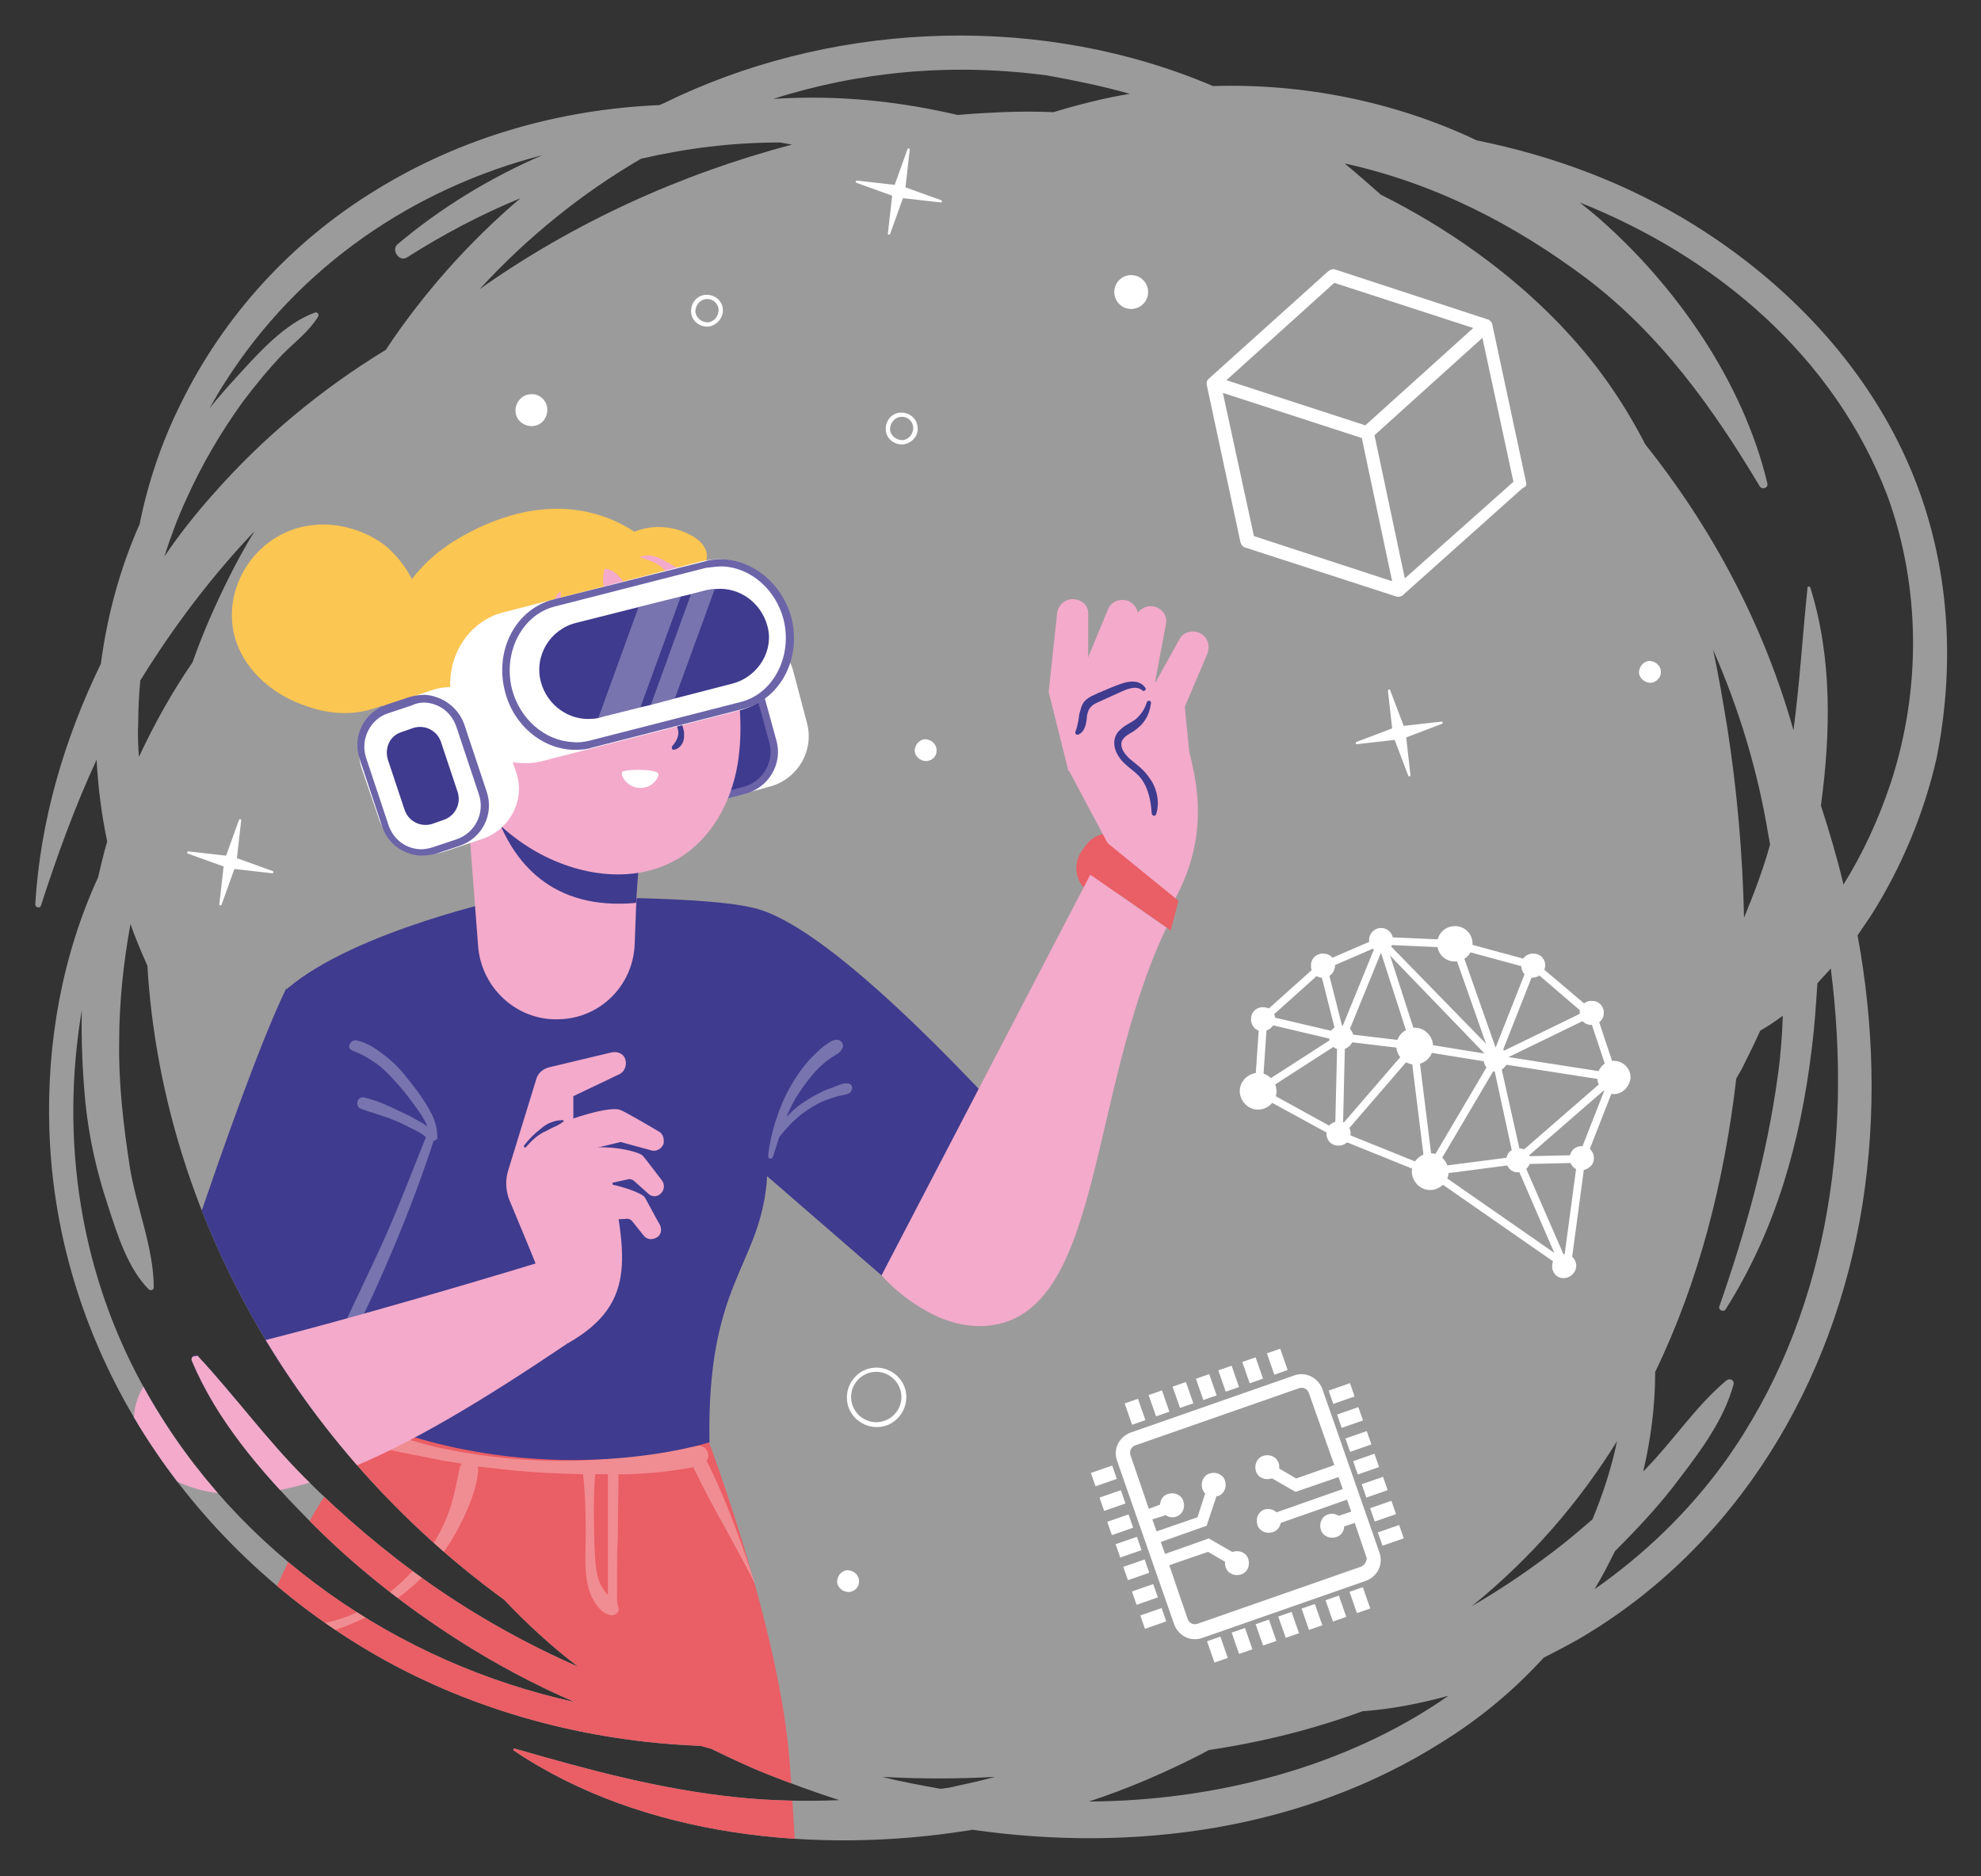 <?xml version="1.0" encoding="utf-8"?>
<!-- Generator: Adobe Illustrator 24.2.3, SVG Export Plug-In . SVG Version: 6.00 Build 0)  -->
<svg version="1.1" id="Capa_1" xmlns="http://www.w3.org/2000/svg" xmlns:xlink="http://www.w3.org/1999/xlink" x="0px" y="0px"
	 viewBox="0 0 280.9 266" style="enable-background:new 0 0 280.9 266;" xml:space="preserve">
<rect x="0" y="0" width="280.9" height="266" fill="#333333" stroke="none"/>
<style type="text/css">
	.st0{clip-path:url(#SVGID_2_);}
	.st1{fill:#FFFFFF;}
	.st2{fill:#EA5E65;}
	.st3{opacity:0.29;fill:#FFFFFF;}
	.st4{fill:#3F3B8E;}
	.st5{fill:#004947;}
	.st6{fill:#FCC652;}
	.st7{fill:#F3AACB;}
	.st8{fill:#6C64A9;}
	.st9{opacity:0.29;clip-path:url(#SVGID_4_);}
</style>
<g>
	<defs>
		<path id="SVGID_1_" d="M270.4,65.3c-6.2-13.9-17.2-25.3-30-33.3c-9.6-6-20.1-9.9-31-12.1c-11.6-5.5-24.6-8.1-37.4-7.7
			C148.1,2,119.6,2.9,96.3,13.6c-0.9,0.4-1.8,0.9-2.8,1.3c-14.1,0.6-28,4.5-40.3,12.1c-11.9,7.3-21.5,17.8-27.6,30.3
			c-2.6,5.2-4.6,11-5.8,17c-2.8,6.3-4.6,13-5.5,19.8c-5.2,10.7-8.6,22.3-9.3,34.1c0,0.5,0.7,0.6,0.8,0.2c2.3-7.1,4.8-14,7.9-20.7
			c0.2,3.9,0.7,7.8,1.5,11.6c-0.5,1.7-0.9,3.4-1.3,5.1c-5.1,11.1-7.3,23.5-6.9,35.8c1,31.2,19.5,59.1,46.4,74.5
			c13.8,7.9,29.8,12.2,45.9,12.8c0.5,0.1,1,0.3,1.5,0.4c2.7,1.3,5.4,2.6,8.2,3.7c3.3,1.3,6.6,2.5,10,3.6c-4.8,0.2-9.7,0.1-14.5-0.4
			c-10.8-1.1-21.1-3.9-31.5-6.9c-0.2-0.1-0.3,0.2-0.1,0.3c18.3,12.3,43.1,14.7,64.4,11.3c0.2,0,0.4-0.1,0.6-0.1
			c23,3.3,47,0,66.7-12.5c5.3-3.3,10.1-7.3,14.3-11.9c1.6-0.8,3.3-1.7,4.9-2.6c22.5-13.1,36.3-36.4,40.3-61.7
			c2-12.8,1.6-25.6-0.7-38.1c0.6-0.9,1.3-1.9,1.9-2.8c4.3-6.8,7.5-14.4,9.3-22.3C277.4,93.5,276.4,78.7,270.4,65.3z M226.1,225.3
			c1.1-1.8,2-3.6,2.9-5.4c3.3-3.3,6.5-6.7,9.3-10.5c3-3.9,6.2-8.3,7.5-13.1c0.2-0.6-0.5-1-1-0.6c-4.3,3.6-7.5,8.5-11.4,12.5
			c-0.1,0.1-0.2,0.2-0.4,0.4c1.1-4.6,1.7-9.4,1.7-14.1c6.2-12.8,9.8-27,11.5-41.6c0.3-0.5,0.5-0.9,0.8-1.4c0.9-1.8,1.8-3.6,2.6-5.4
			c1.1-0.6,2.1-1.3,3.2-2.1c-0.1,2.8-0.3,5.6-0.7,8.4c-1.5,11.2-4.6,22.2-8.3,32.8c-0.2,0.5,0.6,0.9,0.9,0.4
			c7.1-11.2,10.6-23.7,12.2-36.9c0.4-3.1,0.6-6.2,0.8-9.3c0.6-0.7,1.3-1.4,1.9-2.1c3.1,24.3-0.5,49.6-15,69.9
			C239.4,214.4,233.1,220.4,226.1,225.3z M250.8,118.7c0.1,0.3,0.1,0.7,0.2,1c-1,3.6-2.3,7-3.7,10.4c-0.2-9.1-1-18.2-2.4-27.1
			c-0.6-3.6-1.2-7.3-2-10.9C246.6,100.5,249.3,109.4,250.8,118.7z M154.4,255.4c5.5-1.8,10.8-4.1,15.9-6.7c0.4-0.2,0.7-0.4,1.1-0.6
			c7.4-1.1,14.7-2.9,21.8-5.5c4.1-0.3,8.2-1.1,12.2-2.2C190.8,250.6,172.2,255.3,154.4,255.4z M125.1,251.9c5.3,0.3,10.7,0.3,16,0
			c-1.8,0.5-3.6,0.9-5.5,1.3c-0.7,0.2-1.4,0.3-2.2,0.4C130.6,253.1,127.8,252.6,125.1,251.9z M71.5,226.8c3.2,3.4,6.7,6.6,10.5,9.5
			c-7.3-3.2-14.3-7.1-20.9-11.7c-6.4-4.5-12.4-9.6-17.9-15.1c-5.4-5.4-9.9-11.6-15.1-17.2c-0.4-0.5-1.1,0.1-0.9,0.6
			c3.5,8.4,9.8,15.7,16.1,22.1c6.4,6.6,13.7,12.4,21.5,17.4c5.3,3.4,10.9,6.4,16.7,8.9c-25.1-5.5-47.8-21.1-60.6-43.7
			c-9.6-16.8-12.4-36-9.3-54.4c-0.1,4.3,0.1,8.7,0.5,13c0.5,5,1.6,9.9,3.2,14.7c1.3,4,2.8,8.9,5.8,11.9c0.3,0.2,0.7,0.1,0.7-0.3
			c0-5.6-2.5-11.5-3.4-17.1c-0.9-5.9-1.6-11.8-1.5-17.7c0-5.6,0.6-11.2,1.6-16.7c0.7,2,1.5,3.9,2.4,5.9
			C23,172.2,42.2,205.5,71.5,226.8z M36.1,75.3c-1.3,2.1-2.5,4.3-3.6,6.5c-2,4-3.8,8.1-5.2,12.1c-2.9,4.2-5.4,8.7-7.6,13.4
			c-0.1-1.5-0.2-3.1-0.1-4.6c0-2.1,0.1-4.2,0.3-6.3c0,0,0.1-0.1,0.1-0.1C24.7,88.7,30.1,81.6,36.1,75.3z M76.9,22
			c-7.4,3.2-14.3,7.4-20.5,12.6c-1,0.8,0.2,2.6,1.3,1.9c5.2-3.3,10.5-6.1,16.1-8.4C66.5,34.3,60,41.6,54.7,49.6
			c-9.2,5.6-17.5,12.5-24.6,20.6c-2.4,2.7-4.7,5.6-6.8,8.7c0.9-2.8,1.9-5.5,3.1-8.1c2.2-4.9,4.9-9.5,8-13.8c1.8-2.4,3.7-4.7,5.7-6.8
			c1.7-1.7,3.7-3.2,5-5.3c0.2-0.3-0.1-0.7-0.4-0.6c-4.3,1.5-8.2,5.9-11.2,9.2c-1.3,1.4-2.6,2.9-3.8,4.4c0.7-1.2,1.4-2.5,2.2-3.7
			C42.4,37.7,58.7,26.7,76.9,22z M110.6,20.2c0.6,0.1,1.2,0.2,1.7,0.3C96.4,24.7,81.3,31.6,68,41c6.8-7.4,14.5-13.6,22.9-18.5
			C97.4,21,103.9,20.2,110.6,20.2z M160.2,13.3c-3.6,0.6-7.2,1.5-10.8,2.6c-2.5-0.1-4.9-0.1-7.3,0c-2.1,0.1-4.2,0.2-6.3,0.4
			c-7.7-1.8-15.6-2.7-23.6-2.4c-0.8,0-1.7,0.1-2.5,0.1c12.3-3.9,25.4-5.1,38.8-3.3C152.4,11.4,156.3,12.2,160.2,13.3z M229.3,204.3
			c-0.8,3.8-2,7.5-3.5,11.1c-1.4,1.2-2.8,2.4-4.3,3.6c-4.1,3.2-8.3,6.1-12.8,8.7C217.1,220.9,223.9,213,229.3,204.3z M268.1,111
			c-1.7,5.1-3.9,9.9-6.7,14.4c-0.9-3.8-2-7.5-3.2-11.2c1.4-10.3,1.6-21-1.5-30.9c-0.1-0.2-0.4-0.2-0.4,0c-0.7,6.8-1.1,13.5-2,20.3
			c0,0,0-0.1,0-0.1c-4.2-14.9-11.5-28.6-21-40.5c-1.6-3.1-3.4-6.1-5.4-8.9c-2.1-3-4.5-5.8-7-8.4c-7.1-7.3-15.7-13.4-25.1-18.1
			c-1.7-1.5-3.4-3-5.1-4.4c0,0,0.1,0,0.1,0c12.6,2.8,23.8,8.5,34.2,16.3c10.4,7.9,17.8,18.2,24.5,29.4c0.3,0.6,1.3,0.3,1.1-0.4
			c-3.4-14.3-12.9-27.9-23.7-37.4c-0.9-0.8-1.9-1.6-2.9-2.4c19.3,7.7,36,21.7,43.6,41.5C272.4,83.3,272.4,97.9,268.1,111z"/>
	</defs>
	<use xlink:href="#SVGID_1_"  style="overflow:visible;fill:#9C9B9B;"/>
	<clipPath id="SVGID_2_">
		<use xlink:href="#SVGID_1_"  style="overflow:visible;"/>
	</clipPath>
	<g class="st0">
		<g>
			<path class="st1" d="M34.2,116.3l-0.6,5.3c0,0.1,0,0.1,0.1,0.1l5,1.8c0.1,0.1,0.1,0.3-0.1,0.3l-5.3-0.6c-0.1,0-0.1,0-0.1,0.1
				l-1.8,5c-0.1,0.1-0.3,0.1-0.3-0.1l0.6-5.3c0-0.1,0-0.1-0.1-0.1l-5-1.8c-0.1-0.1-0.1-0.3,0.1-0.3l5.3,0.6c0.1,0,0.1,0,0.1-0.1
				l1.8-5C34,116.1,34.2,116.1,34.2,116.3z"/>
			<path class="st1" d="M129,21.2l-0.6,5.3c0,0.1,0,0.1,0.1,0.1l5,1.8c0.1,0.1,0.1,0.3-0.1,0.3l-5.3-0.6c-0.1,0-0.1,0-0.1,0.1
				l-1.8,5c-0.1,0.1-0.3,0.1-0.3-0.1l0.6-5.3c0-0.1,0-0.1-0.1-0.1l-5-1.8c-0.1-0.1-0.1-0.3,0.1-0.3l5.3,0.6c0.1,0,0.1,0,0.1-0.1
				l1.8-5C128.7,21,129,21,129,21.2z"/>
			<path class="st1" d="M197.1,97.8l1.9,5c0,0.1,0.1,0.1,0.1,0.1l5.3-0.6c0.2,0,0.2,0.2,0.1,0.3l-5,1.9c-0.1,0-0.1,0.1-0.1,0.1
				l0.6,5.3c0,0.2-0.2,0.2-0.3,0.1l-1.9-5c0-0.1-0.1-0.1-0.1-0.1l-5.3,0.6c-0.2,0-0.2-0.2-0.1-0.3l5-1.9c0.1,0,0.1-0.1,0.1-0.1
				l-0.6-5.3C196.9,97.7,197.1,97.7,197.1,97.8z"/>
			<path class="st1" d="M132.8,106.2c-0.1-0.8-0.8-1.4-1.7-1.4c-0.8,0.1-1.4,0.8-1.4,1.7c0.1,0.8,0.8,1.4,1.7,1.4
				C132.3,107.8,132.9,107.1,132.8,106.2z"/>
			<path class="st1" d="M235.5,95.1c-0.1-0.8-0.8-1.4-1.7-1.4c-0.8,0.1-1.4,0.8-1.4,1.7c0.1,0.8,0.8,1.4,1.7,1.4
				C235,96.7,235.6,95.9,235.5,95.1z"/>
			<path class="st1" d="M121.8,224c-0.1-0.8-0.8-1.4-1.7-1.4c-0.8,0.1-1.4,0.8-1.4,1.7c0.1,0.8,0.8,1.4,1.7,1.4
				C121.3,225.6,121.9,224.9,121.8,224z"/>
			<g>
				<path class="st1" d="M77.6,57.9c0.1,1.3-0.8,2.4-2,2.5c-1.3,0.1-2.4-0.8-2.5-2s0.8-2.4,2-2.5C76.4,55.7,77.5,56.7,77.6,57.9z"/>
			</g>
			<g>
				<path class="st1" d="M124.7,202.3c-2.3,0.2-4.4-1.5-4.6-3.8c-0.2-2.3,1.5-4.4,3.8-4.6c2.3-0.2,4.4,1.5,4.6,3.8
					C128.7,200,127,202.1,124.7,202.3z M123.9,194.5c-2,0.2-3.4,2-3.2,3.9c0.2,2,2,3.4,3.9,3.2c2-0.2,3.4-2,3.2-3.9
					C127.6,195.8,125.9,194.3,123.9,194.5z"/>
			</g>
			<g>
				<path class="st1" d="M100.5,46.3c-1.3,0.1-2.4-0.8-2.5-2c-0.1-1.3,0.8-2.4,2-2.5c1.3-0.1,2.4,0.8,2.5,2
					C102.6,45,101.7,46.1,100.5,46.3z M100.1,42.4c-0.9,0.1-1.5,0.9-1.5,1.8c0.1,0.9,0.9,1.5,1.8,1.5c0.9-0.1,1.5-0.9,1.5-1.8
					C101.8,42.9,101,42.3,100.1,42.4z"/>
			</g>
			<g>
				<path class="st1" d="M128.1,63c-1.3,0.1-2.4-0.8-2.5-2c-0.1-1.3,0.8-2.4,2-2.5c1.3-0.1,2.4,0.8,2.5,2
					C130.3,61.7,129.4,62.8,128.1,63z M127.7,59.1c-0.9,0.1-1.5,0.9-1.5,1.8c0.1,0.9,0.9,1.5,1.8,1.5c0.9-0.1,1.5-0.9,1.5-1.8
					C129.4,59.6,128.6,59,127.7,59.1z"/>
			</g>
			<circle class="st1" cx="160.4" cy="41.4" r="2.4"/>
			<circle class="st1" cx="232.4" cy="-36.1" r="2.4"/>
		</g>
		<g>
			<g>
				<g>
					<g>
						<g>
							<path class="st2" d="M54.1,202.2c-2.6,2.2-4.8,5-6.8,8C28,237.5,10.4,323.3,9.1,328.8C7.8,334-1.6,341.1-8.8,374.1
								c3.7,0.2,7.5,0.3,11.2,0.5c7.6,0.4,15.2,0.7,22.9,1.1c13.8-32.6,34.4-78.6,48-110.8c11.5,17.4,25.1,41.1,31.4,40.1
								c10.3-1.6,9.1-30.5,7.3-54.8c-1.3-18.9-11.5-45.8-11.5-45.8L54.1,202.2z"/>
							<path class="st3" d="M57.1,241c-1,2.9-1.7,5.9-2.5,8.8c-0.8,2.9-1.7,5.9-2.6,8.8c-1.8,5.9-3.6,11.7-5.4,17.6
								c-3.7,11.7-7.7,23.3-11.7,34.9c-2.3,6.5-4.6,12.9-6.8,19.4c-0.2,0.5,0.6,0.8,0.8,0.3c5-11.2,9.2-22.7,13.3-34.2
								c4.1-11.6,7.9-23.3,11.4-35.1c1-3.3,2-6.6,2.9-9.9c1-3.3,2-6.7,2.8-10.1C59.6,240.1,57.5,239.7,57.1,241z"/>
						</g>
						<g>
							<path class="st3" d="M100.2,207.1c0.6-0.8,0-2.3-1.3-2.1c-6,0.9-11.8,2-17.9,2.1c-6,0.1-12.1-0.5-18-1.7
								c-3.4-0.7-6.6-1.8-9.9-2.9c-1.5-0.5-2.2,1.9-0.7,2.3c3,0.9,6.1,1.4,9.1,2c1.3,0.3,2.7,0.5,4,0.7c-0.1,0.1-0.2,0.3-0.3,0.5
								c-0.5,2.4-0.9,4.7-1.8,7c-0.9,2.2-2.1,4.3-3.6,6.2c-3.1,3.9-7.3,7.1-12.2,8.5c-2.7,0.8-5.6,1.1-8.4,1.1
								c-1.1,0-1.2,1.7-0.1,1.7c5.3,0,10.6-1.8,15.1-4.5c4.5-2.7,8.1-6.4,10.6-11c1.4-2.6,2.7-5.5,3-8.4c0-0.3,0-0.5-0.1-0.7
								c0.9,0.1,1.8,0.2,2.7,0.3c4.1,0.5,8.2,0.7,12.3,0.8c0,0.1,0,0.1,0,0.2c0.4,3.9,0.4,7.9,0.3,11.8c0,1.6,0.1,3.3,0.7,4.9
								c0.5,1.3,1.6,3,3.1,3.1c0.5,0,1.1-0.5,0.9-1.1c-0.3-0.8-0.2-1.7-0.2-2.6c0-0.8,0-1.6,0-2.5c0-1.6,0-3.2,0.1-4.7
								c0-3,0.1-6,0.1-9.1c0.4,0,0.9,0,1.3,0c3.1-0.1,6.2-0.4,9.3-1c1.5,3.1,3.1,6.1,4.8,9.1c0.9,1.7,1.8,3.3,2.7,5
								c0.4,0.8,0.9,1.7,1.3,2.5C107,224.4,103.9,214.4,100.2,207.1z M86,225.9c-0.4-0.5-0.7-1-1-1.6c-0.6-1.6-0.6-3.4-0.7-5
								c-0.1-3.4-0.2-6.9,0.1-10.3c0,0,0,0,0,0c0.6,0,1.2,0,1.8,0c0,3,0,6,0,9c0,1.6,0,3.2,0,4.7c0,0.8,0,1.6,0,2.5c0,0.3,0,0.7,0,1
								C86.2,226,86.1,226,86,225.9z"/>
						</g>
						<path class="st4" d="M106.8,128.7c10.2,2.3,29.7,22.8,41.4,35.9c5.2,5.9,4.4,15-1.8,19.9l0,0c-5.2,4.1-12.6,3.9-17.6-0.4
							l-33-28.6L106.8,128.7z"/>
						<path class="st3" d="M120.2,153.6c-0.5-0.1-1.2,0.2-1.7,0.4c-0.5,0.2-1.1,0.4-1.6,0.6c-1,0.5-2,1-3,1.7
							c-0.9,0.6-1.7,1.3-2.4,2.1c0.5-1.2,1.1-2.5,1.9-3.6c0.8-1.2,1.7-2.4,2.7-3.4c0.5-0.5,1.1-1,1.7-1.4c0.7-0.5,1.4-0.7,1.7-1.5
							c0.2-0.5-0.3-1.1-0.8-1.1c-0.8,0-1.4,0.6-2,1c-0.6,0.5-1.2,1.1-1.8,1.7c-1.1,1.2-2,2.5-2.8,3.9c-1.7,3-2.8,6.5-3.2,9.9
							c0,0.4,0.6,0.5,0.7,0.1c0.3-0.9,0.6-1.9,0.9-2.8c1.2-1.5,2.5-2.9,4.1-3.9c0.9-0.6,1.8-1.1,2.7-1.4c0.5-0.2,1-0.3,1.5-0.5
							c0.5-0.1,1.2-0.2,1.6-0.4C121.1,154.5,120.9,153.6,120.2,153.6z"/>
						<path class="st4" d="M40.6,140.1c-7.1,14.6-21.1,59.3-21.1,59.3l30.7-1.6l13.8-37.3L40.6,140.1z"/>
						<path class="st4" d="M106.8,128.7c-8.1-2-34.7-1.4-34.7-1.4s-21.6,4.6-31.3,12.8c-1,3.5-0.5,29,13.4,62.1l46.4,2.3
							c-0.4-22.5,6.9-24.7,8.1-36.7C109.8,155.7,102.8,145.9,106.8,128.7z"/>
						<path class="st4" d="M100.5,204.5c0,0-21.5,6.9-46.4-2.3C54.1,202.2,73.1,195,100.5,204.5z"/>
						<path class="st3" d="M60.4,156.5c-0.8-1.3-1.7-2.5-2.7-3.7c-0.9-1.2-2-2.3-3.2-3.2c-1.1-0.9-2.5-1.8-3.9-2.1
							c-0.8-0.2-1.6,1-0.7,1.4c0.6,0.3,1.3,0.5,1.9,0.9c0.6,0.3,1.1,0.7,1.6,1c1.1,0.8,2.1,1.9,3,2.9c0.9,1,1.8,2.2,2.6,3.3
							c0.6,0.8,1.2,1.7,1.6,2.7c-0.4-0.3-0.8-0.6-1.3-0.8c-0.8-0.5-1.6-0.9-2.5-1.3c-1.6-0.8-3.4-1.6-5.1-2c-1-0.3-1.5,1.2-0.5,1.6
							c1.6,0.6,3.3,1,4.9,1.7c0.8,0.3,1.5,0.7,2.3,1.1c0.7,0.3,1.4,0.7,2,1.2c-1.9,4.7-3.7,9.5-5.8,14.2c-2.2,4.9-4.6,9.7-6.8,14.6
							c-0.4,1,0.9,1.9,1.4,0.9c2.6-4.7,4.8-9.7,6.9-14.7c2-4.8,3.8-9.6,5.4-14.5c0.3,0,0.6-0.2,0.5-0.6
							C62,159.2,61.2,157.8,60.4,156.5z"/>
						<g>
							<g>
								<path class="st5" d="M46.2,89.3C46,89.2,46.1,89.3,46.2,89.3L46.2,89.3z"/>
								<path class="st6" d="M64.4,76.7c-2.4,1.5-4.4,3.3-6,5.4c-0.9-1.8-2.2-3.4-3.7-4.7c-3.9-3-9.4-4-14-2
									c-4.9,2.1-8.1,7.2-7.8,12.5c0.3,5.6,4.7,10,9.7,11.9c3.1,1.2,6.2,1.7,9.5,0.9c0.7-0.2,1.4-0.4,2.1-0.7
									c1.2,7,5.5,13.8,12.7,18c0,0,19.9,1,29.7-13.4C107.3,88.8,89.8,61.2,64.4,76.7z"/>
							</g>
							<path class="st7" d="M91.3,109.5l-0.5,8.8l-0.6,10.2l-0.2,5.3c-0.2,5.9-4.9,10.6-10.8,10.7l0,0c-5.9,0.2-10.9-4.4-11.4-10.3
								l-2.4-31.4L91.3,109.5z"/>
							<path class="st4" d="M91,116.5L90.2,128c-11.9,1.1-17.5-5.7-20-13C75.2,113.7,91,116.5,91,116.5z"/>
							<g>
								<path class="st1" d="M109.2,111.5l-5.5,1.5c-4,1.1-8.1-1.3-9.1-5.2l-1.9-7.2c-1.1-4,1.3-8.1,5.2-9.1l5.5-1.5
									c4-1.1,8.1,1.3,9.1,5.2l1.9,7.2C115.5,106.3,113.2,110.4,109.2,111.5z"/>
								<g>
									<path class="st4" d="M100.5,113c-2.4-0.1-4.4-1.8-5.1-4.1l-2.7-9.8c-0.4-1.4-0.2-2.9,0.5-4.2c0.7-1.3,1.9-2.2,3.4-2.6
										l3.4-0.9c0.6-0.2,1.2-0.2,1.7-0.2c2.4,0.1,4.4,1.8,5.1,4.1l2.7,9.8c0.8,3-0.9,6-3.9,6.8l-3.4,0.9
										C101.7,113,101.1,113.1,100.5,113z"/>
									<path class="st8" d="M101.8,91.8L101.8,91.8c2.2,0.1,4,1.6,4.6,3.7l2.7,9.8c0.7,2.7-0.9,5.4-3.5,6.2l-3.4,0.9
										c-0.5,0.1-1,0.2-1.6,0.2c-2.2-0.1-4-1.6-4.6-3.7L93.3,99c-0.4-1.3-0.2-2.6,0.5-3.8c0.7-1.2,1.7-2,3-2.4l3.4-0.9
										C100.7,91.8,101.2,91.8,101.8,91.8 M101.8,90.7c-0.6,0-1.3,0-1.9,0.2l-3.4,0.9c-3.2,0.9-5.2,4.2-4.3,7.5l2.7,9.8
										c0.7,2.6,3,4.4,5.6,4.5c0.6,0,1.3,0,1.9-0.2l3.4-0.9c3.2-0.9,5.2-4.2,4.3-7.5l-2.7-9.8C106.7,92.6,104.4,90.8,101.8,90.7
										L101.8,90.7z"/>
								</g>
							</g>
							<path class="st7" d="M96.5,80c-2.1-2.1-5-3.2-8.1-3.5c-7.9-0.9-17.4,3-21.8,8.4c-6.4,7.8-5.6,17.9-0.7,25.9
								c2.2,3.7,5.3,6.9,8.9,9.2c6.4,4.1,14.9,5.6,21.4,1.7c4.7-2.8,7.5-8,8.4-13.4C106.1,99.1,103.3,86.6,96.5,80z"/>
							<path class="st5" d="M99.3,96.5c0.4,1.1,0.1,2.2-0.7,2.5c-0.8,0.3-1.7-0.3-2.1-1.4c-0.4-1.1-0.1-2.2,0.7-2.5
								C97.9,94.8,98.9,95.4,99.3,96.5z"/>
							<path class="st5" d="M87.2,100.4c0.4,1.1,0.1,2.2-0.7,2.5c-0.8,0.3-1.7-0.3-2.1-1.4c-0.4-1.1-0.1-2.2,0.7-2.5
								C85.9,98.7,86.8,99.3,87.2,100.4z"/>
							<path class="st4" d="M95.8,101.2c-1.7-2.4-3.5-4.7-5.3-6.9c-0.2-0.2-0.5,0-0.4,0.2c1.3,2,2.7,3.9,4.1,5.8
								c0.7,0.9,1.6,1.9,1.9,3c0.3,1-0.2,1.8-0.8,2.5c-0.1,0.2,0,0.5,0.2,0.5c0.9-0.1,1.5-1,1.5-1.9
								C97.1,103.3,96.5,102.1,95.8,101.2z"/>
							<path class="st6" d="M89.7,75.5c2.6-1.2,5.8-1,8.3,0.4c0.8,0.4,1.5,1,1.9,1.7c0.4,0.7,0.5,1.7,0,2.4c-0.6,0.9-2,1.1-3,0.8
								c-1.1-0.3-2-1-3-1.5c-1-0.5-2.2-0.8-3.2-0.3c1.2,0.4,2.7,0.8,3.5,1.8c0.8,1,1.2,2.3,0.9,3.4c-0.3,1.2-1.5,2.2-2.7,2.1
								c-1.5-0.1-2.6-1.5-3.3-2.8c-0.8-1.3-1.8-2.7-3.3-2.9c-0.5,1.2-0.3,2.7,0.2,3.9c0.6,1.2,1.3,2.4,1.6,3.7
								c0.3,1.3,0.1,2.9-0.9,3.7c-0.9,0.6-2.1,0.6-3,0.2c-1-0.4-1.7-1.3-2.3-2.1c-1.2-1.8-1.9-4-1.9-6.2c-1.1,0.9-1.2,2.5-1.6,3.8
								c-0.4,1.4-1,2.8-2.3,3.4c-1.1,0.5-2.6,0.2-3.4-0.8c-0.8-1-0.7-2.5,0.1-3.5c0.7,1.1,1.1,2.8,0.9,4.2c-0.2,1.4-1,2.7-2.3,3.2
								c-1.3,0.5-2.9,0.1-3.6-1.1c1.9,1.5,3.7,3.7,4.6,6c0.4,1,0.7,2.1,0.6,3.2c-0.1,1.1-0.8,2.2-1.8,2.6c-1,0.4-2.4,0-2.8-1.1
								c0.5,0.2,0.6,0.1,0.9,0.6c1.4,2,1.2,5-0.5,6.6c-1.7,1.7-4.9,1.6-6.5-0.2c-2.7-3.2-4-7-3.8-11.2c0.3-7.5,4-14.7,9.8-19.4
								C73.7,75.4,82.3,74.2,89.7,75.5z"/>
							<path class="st7" d="M61.7,103.5c-2.3-0.5-5,0.2-6.3,2.2c-1.1,1.7-0.9,3.8-0.4,5.7c0.7,2.4,2.1,4.7,4.2,6.2
								c2.1,1.5,4.8,2.2,7.2,1.5c2.5-0.7,4.5-2.8,4.9-5.3C72.1,109.1,65.9,104.4,61.7,103.5z"/>
							<path class="st5" d="M66,111.7c-2.1-1.8-4.5-1.9-7.2-1.5c-0.4,0.1-0.4,0.7,0,0.7c2.1-0.1,4.5,1.4,5.9,2.6
								c0.2,0.2,0.6,0.2,0.8,0.2c0.3-0.1,0.6-0.2,0.7-0.5C66.7,112.7,66.5,112.1,66,111.7z"/>
							<path class="st5" d="M100.1,85.5c-1-1.7-6.1-0.1-6.6,1.8C93,89.7,101.8,88.4,100.1,85.5z"/>
							<path class="st5" d="M81.8,91.6c-1.3-1.8-7.1,0.5-7.4,2.7C73.9,98.2,83.4,93.9,81.8,91.6z"/>
							<g>
								<path class="st1" d="M88.2,109.5c0.1-0.5,4.6-0.5,5.1,0.1c0.3,0.4-0.7,2.2-2.6,2.1C89.1,111.7,88,110.1,88.2,109.5z"/>
							</g>
						</g>
						<g>
							<g>
								<g>
									<path class="st7" d="M86.3,164.7c2.2,12.7,4.6,19.9-5.9,25.8l-7.5-19.2L86.3,164.7z"/>
									<path class="st7" d="M86.7,149.2l-8.8,2.1c-0.8,0.2-1.5,0.7-1.8,1.5l-4,13c-0.5,1.5-0.4,3.1,0.2,4.5l7,16.8
										c0.4-2.3,5.4-3.3,6.5-9.1c1.7-6.2-4.5-17.6-4.5-17.6l0-5l6.5-3.1c0.7-0.3,1.1-1.2,0.9-2C88.5,149.4,87.6,149,86.7,149.2z"
										/>
									<path class="st7" d="M80.9,158.7c4-1.4,6.2-1.6,6.9-1.4c0.5,0.1,3.9,2.1,5.6,3.1c0.6,0.3,0.8,1,0.7,1.7l0,0
										c-0.2,0.7-1,1.2-1.7,1l-4.4-1.2l-6.2,1.5L80.9,158.7z"/>
									<path class="st7" d="M81.6,163c5-1,9.1,0.4,9.5,0.8c0.3,0.3,1.8,2.3,2.8,3.6c0.4,0.6,0.3,1.4-0.3,1.9l0,0
										c-0.5,0.4-1.2,0.4-1.7-0.1l-1.9-1.7c-0.3-0.3-0.7-0.4-1-0.3l-4.1,0.9L81.6,163z"/>
									<path class="st7" d="M85.6,167.7c3,0.5,5.4,1.5,5.8,2c0.2,0.3,1.4,2.6,2.2,4c0.3,0.7,0.1,1.5-0.6,1.8l0,0
										c-0.6,0.3-1.3,0.2-1.7-0.3l-1.6-2c-0.2-0.3-0.6-0.5-1-0.4l-4.2,0.2L85.6,167.7z"/>
									<path class="st4" d="M79.8,158.8c-0.6,0-1.1,0.1-1.6,0.3c-0.6,0.2-1,0.5-1.5,0.9c-0.9,0.7-1.7,1.5-2.4,2.4
										c-0.1,0.2,0.2,0.4,0.3,0.2c0.7-0.8,1.5-1.6,2.5-2.1c0.5-0.2,0.9-0.5,1.4-0.7c0.5-0.2,1-0.5,1.4-0.8
										C80,159,79.9,158.8,79.8,158.8z"/>
								</g>
							</g>
							<path class="st7" d="M80.4,190.5c-22.7,15.3-44.2,27.3-57.6,18.2c-3.8-2.6-4.9-7.7-2.7-11.7l0,0c1.3-2.4,3.6-4,6.3-4.5
								c11.1-1.9,39.8-10.4,50.6-13.7L80.4,190.5z"/>
						</g>
						<g>
							<path class="st1" d="M76.9,107.9l28-7.2c5.5-1.4,8.7-7.3,7.2-13.1l0,0c-1.5-5.8-7.2-9.4-12.7-8l-28,7.2
								c-5.5,1.4-8.7,7.3-7.2,13.1l0,0C65.8,105.7,71.4,109.3,76.9,107.9z"/>
							<path class="st8" d="M102.5,80.3c4,0.2,7.5,3.3,8.6,7.5c1.3,5.2-1.4,10.5-6,11.7l-21.5,5.5c-0.8,0.2-1.6,0.3-2.4,0.2
								c-4-0.2-7.5-3.3-8.6-7.5c-1.3-5.2,1.4-10.5,6-11.7l21.5-5.5C100.9,80.4,101.7,80.3,102.5,80.3 M102.6,79.3
								c-0.9,0-1.8,0-2.7,0.3L78.4,85c-5.3,1.4-8.3,7.2-6.8,13c1.2,4.8,5.2,8.1,9.6,8.3c0.9,0,1.8,0,2.7-0.3l21.5-5.5
								c5.3-1.4,8.3-7.2,6.8-13l0,0C110.9,82.8,106.9,79.5,102.6,79.3L102.6,79.3z"/>
							<path class="st4" d="M103.9,96.9L95,99.2l-3,0.8l-1.3,0.3l-5.2,1.3l-0.3,0.1c-0.4,0.1-0.8,0.2-1.2,0.2
								c-3.3,0.3-6.4-1.9-7.3-5.2c-1-3.7,1.3-7.5,5-8.4l9.5-2.4l5.2-1.3l1.3-0.3l2.7-0.7c0.1,0,0.2,0,0.2,0c0.3-0.1,0.6-0.1,0.9-0.1
								c3.3-0.3,6.4,1.9,7.3,5.2C109.8,92.1,107.6,95.9,103.9,96.9z"/>
							<g>
								<defs>
									<path id="SVGID_3_" d="M103.9,96.9L95,99.2l-3,0.8l-1.3,0.3l-5.2,1.3l-0.3,0.1c-0.4,0.1-0.8,0.2-1.2,0.2
										c-3.3,0.3-6.4-1.9-7.3-5.2c-1-3.7,1.3-7.5,5-8.4l9.5-2.4l5.2-1.3l1.3-0.3l2.7-0.7c0.1,0,0.2,0,0.2,0
										c0.3-0.1,0.6-0.1,0.9-0.1c3.3-0.3,6.4,1.9,7.3,5.2C109.8,92.1,107.6,95.9,103.9,96.9z"/>
								</defs>
								<clipPath id="SVGID_4_">
									<use xlink:href="#SVGID_3_"  style="overflow:visible;"/>
								</clipPath>
								<g class="st9">
									<polygon class="st1" points="97,83.3 90.4,101.4 84.4,103 91,84.8 									"/>
									<path class="st1" d="M101.9,82l-6.6,18.1l-3.4,0.9l6.6-18.2l3.2-0.8C101.7,82.1,101.8,82,101.9,82z"/>
								</g>
							</g>
						</g>
						<g>
							<path class="st1" d="M68.5,118.9l-5.4,1.8c-3.9,1.3-8.1-0.8-9.4-4.7l-2.4-7c-1.3-3.9,0.8-8.1,4.7-9.4l5.4-1.8
								c3.9-1.3,8.1,0.8,9.4,4.7l2.4,7C74.5,113.3,72.4,117.5,68.5,118.9z"/>
							<g>
								<path class="st1" d="M59.6,120.9c-2.3-0.1-4.3-1.6-5-3.8l-3.2-9.6c-1-2.9,0.6-6.1,3.5-7l3.3-1.1c0.7-0.2,1.3-0.3,2-0.3
									c2.3,0.1,4.3,1.6,5,3.8l3.2,9.6c1,2.9-0.6,6.1-3.5,7l-3.3,1.1C61,120.8,60.3,120.9,59.6,120.9z"/>
								<path class="st8" d="M60.2,99.6L60.2,99.6c2.1,0.1,3.8,1.4,4.5,3.4l3.2,9.6c0.9,2.6-0.5,5.5-3.2,6.4l-3.3,1.1
									c-0.6,0.2-1.2,0.3-1.8,0.3c-2.1-0.1-3.8-1.4-4.5-3.4l-3.2-9.6c-0.4-1.3-0.3-2.6,0.3-3.8c0.6-1.2,1.6-2.1,2.9-2.5l3.3-1.1
									C59,99.7,59.6,99.6,60.2,99.6 M60.3,98.5c-0.7,0-1.5,0.1-2.2,0.3l-3.3,1.1c-3.2,1.1-4.9,4.5-3.8,7.7l3.2,9.6
									c0.8,2.4,3,4,5.5,4.1c0.7,0,1.5-0.1,2.2-0.3l3.3-1.1c3.2-1.1,4.9-4.5,3.8-7.7l-3.2-9.6C64.9,100.2,62.7,98.7,60.3,98.5
									L60.3,98.5z"/>
							</g>
							<path class="st4" d="M56.9,103.8l1.7-0.6c1.6-0.5,3.3,0.3,3.9,1.9l2.4,7.2c0.5,1.6-0.3,3.3-1.9,3.9l-1.7,0.6
								c-1.6,0.5-3.3-0.3-3.9-1.9l-2.4-7.2C54.5,106,55.3,104.3,56.9,103.8z"/>
						</g>
					</g>
				</g>
				<path class="st2" d="M160.7,124.9l-0.5,0.7c-1.4,1.9-4.1,2.2-5.9,0.8l0,0c-1.9-1.4-2.2-4.1-0.8-5.9l0.5-0.7
					c1.4-1.9,4.1-2.2,5.9-0.8l0,0C161.8,120.4,162.1,123,160.7,124.9z"/>
				<g>
					<g>
						<path class="st7" d="M159.6,124.3l7,3.2c6.7-12.5,1.1-21.7,0.5-27.4l-15.3,6.9L159.6,124.3z"/>
						<path class="st7" d="M152.6,85c-1.3-0.3-2.5,0.6-2.7,1.9l-1.2,11.2l2.8,11.2l9.6-1.5l-6.8-12.4l0-8.2
							C154.4,86.1,153.7,85.2,152.6,85z"/>
						<path class="st7" d="M164,86.1c-1.2-0.5-2.6,0.2-3,1.4l-3.2,10.8l0.7,11.5l9.7,0.2l-4.4-13.4l1.5-8
							C165.6,87.5,165,86.5,164,86.1z"/>
						<path class="st7" d="M160.2,85.3c-1.2-0.6-2.6-0.1-3.1,1.1l-4.3,10.4l-0.4,11.5l9.6,1.2l-3-13.8l2.3-7.8
							C161.6,86.9,161.1,85.8,160.2,85.3z"/>
						<path class="st7" d="M170.4,89.9c-1.1-0.7-2.6-0.4-3.2,0.8l-5.5,9.9l-1.7,11.4l9.4,2.3l-1.4-14.1l3.2-7.5
							C171.6,91.6,171.3,90.5,170.4,89.9z"/>
						<g>
							<g>
								<path class="st7" d="M159.6,124.3l-8-15l2.3-10.1l5,3.7l0.3,4.2C159.2,107.2,171.4,113.8,159.6,124.3z"/>
								<path class="st7" d="M153.9,99.2l5.5-2.4c1.2-0.5,2.6,0,3.1,1.2l0,0c0.5,1.1,0.1,2.3-0.8,3l-2.8,1.9L153.9,99.2z"/>
							</g>
						</g>
					</g>
					<path class="st4" d="M152.5,103.7c0.2-0.5,0.3-1,0.4-1.5c0.1-0.5,0.1-1,0.3-1.5c0.1-0.5,0.3-1,0.7-1.4c0.5-0.5,1.1-0.7,1.7-1
						c1.2-0.5,2.5-1.1,3.8-1.5c1.1-0.3,2.3-0.3,3,0.7c0.2,0.2-0.1,0.6-0.4,0.4c-0.9-0.8-2.2-0.2-3.1,0.2c-1.1,0.5-2.2,1-3.3,1.5
						c-0.5,0.2-0.9,0.5-1.2,1c-0.2,0.4-0.3,0.9-0.3,1.3c-0.1,0.8-0.3,1.8-1.1,2.2C152.6,104.3,152.4,104,152.5,103.7z"/>
					<path class="st4" d="M163.3,115.2c-0.1-1.5-0.4-3.1-1.2-4.4c-0.9-1.5-2.6-2.1-3.5-3.6c-0.8-1.2-0.9-2.8,0.3-3.8
						c0.6-0.6,1.4-0.9,2.1-1.4c0.7-0.6,1.3-1.4,1.6-2.4c0.1-0.4,0.7-0.3,0.6,0.1c-0.2,1.7-1,3-2.5,4c-0.7,0.4-1.7,0.9-1.7,1.8
						c0,0.8,0.6,1.5,1.1,2c0.7,0.6,1.4,1.1,2,1.7c0.5,0.5,0.9,1.1,1.3,1.7c0.7,1.3,1,2.9,0.6,4.3
						C163.9,115.9,163.3,115.7,163.3,115.2z"/>
				</g>
				<polygon class="st2" points="156.9,119.4 167.1,127.7 166,131.9 154.1,123.6 				"/>
				<path class="st7" d="M165.4,131.5l-10.8-7.5L125,180.8c0,0,6.2,7.3,14.1,7.2C156.5,187.6,154,155.4,165.4,131.5z"/>
			</g>
		</g>
		<path class="st1" d="M216.4,68.4L211.6,46c0-0.1-0.1-0.3-0.2-0.4c0,0,0,0,0,0c0,0-0.1-0.1-0.1-0.1c0,0,0,0-0.1-0.1
			c0,0-0.1,0-0.1-0.1c0,0-0.1,0-0.1,0l0,0c0,0,0,0,0,0c0,0,0,0,0,0l-21.7-7.1c-0.3-0.1-0.6,0-0.9,0.2l-16.9,15.2
			c-0.1,0.1-0.1,0.1-0.2,0.2c0,0,0,0,0,0c0,0,0,0.1-0.1,0.1c-0.1,0.2-0.1,0.4-0.1,0.6l4.8,22.4c0.1,0.3,0.3,0.6,0.6,0.7l21.6,7
			c0.1,0,0.2,0,0.3,0c0.2,0,0.3-0.1,0.5-0.2c0,0,0.1,0,0.1-0.1l0,0c0,0,0,0,0,0c0,0,0,0,0,0l16.9-15.1
			C216.4,69,216.5,68.7,216.4,68.4z M189.2,40.1l19.7,6.4l-15.3,13.8l-19.7-6.4L189.2,40.1z M173.4,55.7l19.7,6.4l4.3,20.3L177.8,76
			L173.4,55.7z M199.2,82l-4.3-20.3l15.3-13.8l4.4,20.4L199.2,82z"/>
	</g>
	<g class="st0">
		
			<rect x="166.8" y="196.2" transform="matrix(0.944 -0.329 0.329 0.944 -55.738 66.246)" class="st1" width="2" height="3.2"/>
		
			<rect x="173.3" y="193.9" transform="matrix(0.944 -0.329 0.329 0.944 -54.636 68.248)" class="st1" width="2" height="3.2"/>
		
			<rect x="163.4" y="197.4" transform="matrix(0.944 -0.329 0.329 0.944 -56.321 65.184)" class="st1" width="2" height="3.2"/>
		
			<rect x="176.7" y="192.7" transform="matrix(0.944 -0.329 0.329 0.944 -54.052 69.309)" class="st1" width="2" height="3.2"/>
		<rect x="160" y="198.6" transform="matrix(0.944 -0.329 0.329 0.944 -56.905 64.124)" class="st1" width="2" height="3.2"/>
		
			<rect x="180.2" y="191.5" transform="matrix(0.944 -0.329 0.329 0.944 -53.469 70.37)" class="st1" width="2" height="3.2"/>
		
			<rect x="170.1" y="195.1" transform="matrix(0.944 -0.329 0.329 0.944 -55.187 67.247)" class="st1" width="2" height="3.2"/>
		<rect x="178.6" y="229.9" transform="matrix(0.944 -0.329 0.329 0.944 -66.19 71.996)" class="st1" width="2" height="3.2"/>
		
			<rect x="185.1" y="227.7" transform="matrix(0.944 -0.329 0.329 0.944 -65.088 73.998)" class="st1" width="2" height="3.2"/>
		
			<rect x="175.2" y="231.1" transform="matrix(0.944 -0.329 0.329 0.944 -66.774 70.935)" class="st1" width="2" height="3.2"/>
		
			<rect x="188.5" y="226.5" transform="matrix(0.944 -0.329 0.329 0.944 -64.505 75.059)" class="st1" width="2" height="3.2"/>
		
			<rect x="171.7" y="232.3" transform="matrix(0.944 -0.329 0.329 0.944 -67.357 69.874)" class="st1" width="2" height="3.2"/>
		
			<rect x="191.9" y="225.3" transform="matrix(0.944 -0.329 0.329 0.944 -63.921 76.12)" class="st1" width="2" height="3.2"/>
		
			<rect x="181.8" y="228.8" transform="matrix(0.944 -0.329 0.329 0.944 -65.639 72.997)" class="st1" width="2" height="3.2"/>
		
			<rect x="191.1" y="203.4" transform="matrix(0.944 -0.329 0.329 0.944 -56.537 74.797)" class="st1" width="3.2" height="2"/>
		
			<rect x="193.4" y="209.9" transform="matrix(0.944 -0.329 0.329 0.944 -58.539 75.899)" class="st1" width="3.2" height="2"/>
		<rect x="189.9" y="200" transform="matrix(0.944 -0.329 0.329 0.944 -55.476 74.213)" class="st1" width="3.2" height="2"/>
		
			<rect x="194.6" y="213.3" transform="matrix(0.944 -0.329 0.329 0.944 -59.6 76.483)" class="st1" width="3.2" height="2"/>
		
			<rect x="188.7" y="196.6" transform="matrix(0.944 -0.329 0.329 0.944 -54.415 73.63)" class="st1" width="3.2" height="2"/>
		
			<rect x="195.7" y="216.7" transform="matrix(0.944 -0.329 0.329 0.944 -60.661 77.066)" class="st1" width="3.2" height="2"/>
		
			<rect x="192.2" y="206.6" transform="matrix(0.944 -0.329 0.329 0.944 -57.538 75.348)" class="st1" width="3.2" height="2"/>
		
			<rect x="157.3" y="215.2" transform="matrix(0.944 -0.329 0.329 0.944 -62.287 64.345)" class="st1" width="3.2" height="2"/>
		
			<rect x="159.6" y="221.6" transform="matrix(0.944 -0.329 0.329 0.944 -64.289 65.447)" class="st1" width="3.2" height="2"/>
		
			<rect x="156.2" y="211.8" transform="matrix(0.944 -0.329 0.329 0.944 -61.226 63.761)" class="st1" width="3.2" height="2"/>
		
			<rect x="160.8" y="225.1" transform="matrix(0.944 -0.329 0.329 0.944 -65.35 66.03)" class="st1" width="3.2" height="2"/>
		<rect x="155" y="208.3" transform="matrix(0.944 -0.329 0.329 0.944 -60.165 63.177)" class="st1" width="3.2" height="2"/>
		<rect x="162" y="228.5" transform="matrix(0.944 -0.329 0.329 0.944 -66.411 66.614)" class="st1" width="3.2" height="2"/>
		
			<rect x="158.5" y="218.4" transform="matrix(0.944 -0.329 0.329 0.944 -63.288 64.896)" class="st1" width="3.2" height="2"/>
		<path class="st1" d="M183.5,195l-23.2,8.1c-1.6,0.6-2.5,2.3-1.9,4l8.1,23.2c0.6,1.6,2.3,2.5,4,1.9l23.2-8.1c1.6-0.6,2.5-2.3,1.9-4
			l-8.1-23.2C186.9,195.3,185.1,194.4,183.5,195z M193,222.1l-23.2,8.1c-0.6,0.2-1.2-0.1-1.4-0.7l-2.6-7.6l5.5-1.9l2.4,1.4
			c0,0.3,0,0.6,0.1,0.8c0.3,0.9,1.3,1.3,2.2,1c0.9-0.3,1.3-1.3,1-2.2c-0.3-0.9-1.3-1.3-2.2-1c0,0,0,0-0.1,0l-3.3-1.9l-6.2,2.2
			l-0.6-1.7l6.5-2.3l1.4-4.2c0.1,0,0.1,0,0.2,0c0.9-0.3,1.3-1.3,1-2.2c-0.3-0.9-1.3-1.3-2.2-1c-0.9,0.3-1.3,1.3-1,2.2
			c0.1,0.2,0.2,0.5,0.4,0.6l-1.1,3.4l-5.8,2l-0.6-1.7l1.9-0.6c0.4,0.3,1,0.4,1.5,0.2c0.9-0.3,1.3-1.3,1-2.2c-0.3-0.9-1.3-1.3-2.2-1
			c-0.7,0.2-1.1,0.9-1.1,1.5l-1.6,0.6l-2.6-7.6c-0.2-0.6,0.1-1.2,0.7-1.4l23.2-8.1c0.6-0.2,1.2,0.1,1.4,0.7l3.6,10.2l-5.4,1.9
			l-2.4-1.4c0-0.3,0-0.6-0.1-0.8c-0.3-0.9-1.3-1.3-2.2-1c-0.9,0.3-1.3,1.3-1,2.2c0.3,0.9,1.3,1.3,2.2,1c0,0,0,0,0.1,0l3.3,1.9
			l6.1-2.1l0.6,1.7l-9.4,3.3c-0.4-0.4-1.1-0.6-1.7-0.4c-0.9,0.3-1.3,1.3-1,2.2c0.3,0.9,1.3,1.3,2.2,1c0.6-0.2,1-0.7,1.1-1.3l9.4-3.3
			l0.6,1.7l-1.8,0.6c-0.4-0.3-1-0.4-1.5-0.2c-0.9,0.3-1.3,1.3-1,2.2c0.3,0.9,1.3,1.3,2.2,1c0.7-0.2,1.1-0.9,1.1-1.5l1.5-0.5l1.7,5
			C193.8,221.3,193.5,221.9,193,222.1z"/>
	</g>
	<g class="st0">
		<g>
			<path class="st1" d="M203.2,148.5c0.1-1.4-1-2.7-2.4-2.8c-1.4-0.1-2.7,1-2.8,2.4c-0.1,1.4,1,2.7,2.4,2.8
				C201.8,151,203.1,150,203.2,148.5z"/>
		</g>
		<g>
			<path class="st1" d="M181,154.9c0.1-1.4-1-2.7-2.4-2.8c-1.4-0.1-2.7,1-2.8,2.4c-0.1,1.4,1,2.7,2.4,2.8
				C179.6,157.4,180.9,156.3,181,154.9z"/>
		</g>
		<g>
			<path class="st1" d="M205.4,166.3c0.1-1.4-1-2.7-2.4-2.8c-1.4-0.1-2.7,1-2.8,2.4c-0.1,1.4,1,2.7,2.4,2.8
				C204,168.8,205.3,167.7,205.4,166.3z"/>
		</g>
		<g>
			<path class="st1" d="M208.8,134c0.1-1.4-0.9-2.6-2.3-2.7c-1.4-0.1-2.6,0.9-2.7,2.3c-0.1,1.4,0.9,2.6,2.3,2.7
				C207.5,136.4,208.7,135.4,208.8,134z"/>
		</g>
		<g>
			<path class="st1" d="M213.8,150.3c0.1-0.9-0.6-1.8-1.6-1.8c-0.9-0.1-1.8,0.6-1.8,1.6c-0.1,0.9,0.6,1.8,1.6,1.8
				C212.9,151.9,213.7,151.2,213.8,150.3z"/>
		</g>
		<g>
			<path class="st1" d="M227.4,143.7c0.1-0.9-0.6-1.8-1.6-1.8c-0.9-0.1-1.8,0.6-1.8,1.6c-0.1,0.9,0.6,1.8,1.6,1.8
				C226.6,145.3,227.4,144.6,227.4,143.7z"/>
		</g>
		<g>
			<path class="st1" d="M226,164.3c0.1-0.9-0.6-1.8-1.6-1.8c-0.9-0.1-1.8,0.6-1.8,1.6c-0.1,0.9,0.6,1.8,1.6,1.8
				C225.1,165.9,226,165.2,226,164.3z"/>
		</g>
		<g>
			<path class="st1" d="M231.2,152.9c0.1-1.3-0.9-2.4-2.2-2.5c-1.3-0.1-2.4,0.9-2.5,2.2c-0.1,1.3,0.9,2.4,2.2,2.5
				C229.9,155.2,231,154.2,231.2,152.9z"/>
		</g>
		<g>
			<path class="st1" d="M223.5,179.6c0.1-0.9-0.6-1.8-1.6-1.8c-0.9-0.1-1.8,0.6-1.8,1.6c-0.1,0.9,0.6,1.8,1.6,1.8
				C222.6,181.2,223.4,180.5,223.5,179.6z"/>
		</g>
		<g>
			<path class="st1" d="M191.5,160.8c0.1-0.9-0.6-1.8-1.6-1.8c-0.9-0.1-1.8,0.6-1.8,1.6c-0.1,0.9,0.6,1.8,1.6,1.8
				C190.6,162.5,191.5,161.8,191.5,160.8z"/>
		</g>
		<g>
			<path class="st1" d="M180.8,144.6c0.1-0.9-0.6-1.8-1.6-1.8c-0.9-0.1-1.8,0.6-1.8,1.6c-0.1,0.9,0.6,1.8,1.6,1.8
				C179.9,146.2,180.7,145.5,180.8,144.6z"/>
		</g>
		<g>
			<path class="st1" d="M189.3,137c0.1-0.9-0.6-1.8-1.6-1.8c-0.9-0.1-1.8,0.6-1.8,1.6c-0.1,0.9,0.6,1.8,1.6,1.8
				C188.4,138.7,189.2,138,189.3,137z"/>
		</g>
		<g>
			
				<ellipse transform="matrix(8.125664e-02 -0.997 0.997 8.125664e-02 46.924 317.63)" class="st1" cx="195.8" cy="133.4" rx="1.7" ry="1.7"/>
		</g>
		<g>
			<path class="st1" d="M219.1,137c0.1-0.9-0.6-1.8-1.6-1.8c-0.9-0.1-1.8,0.6-1.8,1.6s0.6,1.8,1.6,1.8
				C218.2,138.6,219,137.9,219.1,137z"/>
		</g>
		<g>
			<path class="st1" d="M191.9,147.2c0.1-0.9-0.6-1.8-1.6-1.8c-0.9-0.1-1.8,0.6-1.8,1.6c-0.1,0.9,0.6,1.8,1.6,1.8
				C191,148.8,191.8,148.1,191.9,147.2z"/>
		</g>
		<g>
			<path class="st1" d="M217,164.6c0.1-0.9-0.6-1.8-1.6-1.8c-0.9-0.1-1.8,0.6-1.8,1.6c-0.1,0.9,0.6,1.8,1.6,1.8
				C216.1,166.2,216.9,165.5,217,164.6z"/>
		</g>
		<g>
			<polygon class="st1" points="178.7,155.1 178.1,154.2 189.9,146.6 190.5,147.5 			"/>
		</g>
		<g>
			
				<rect x="183.2" y="153.3" transform="matrix(2.376884e-02 -1 1 2.376884e-02 31.655 340.185)" class="st1" width="13.6" height="1.1"/>
		</g>
		<g>
			<rect x="187" y="154" transform="matrix(0.653 -0.757 0.757 0.653 -49.278 201.457)" class="st1" width="16.4" height="1.1"/>
		</g>
		<g>
			<polygon class="st1" points="189.1,161.1 178.1,155.1 178.7,154.2 189.6,160.2 			"/>
		</g>
		<g>
			
				<rect x="173.7" y="149" transform="matrix(6.849260e-02 -0.998 0.998 6.849260e-02 17.305 317.646)" class="st1" width="10.2" height="1.1"/>
		</g>
		<g>
			<polygon class="st1" points="190,147.6 179,145 179.2,143.9 190.3,146.5 			"/>
		</g>
		<g>
			
				<rect x="194.8" y="142.5" transform="matrix(0.118 -0.993 0.993 0.118 25.572 324.196)" class="st1" width="1.1" height="10.5"/>
		</g>
		<g>
			
				<rect x="197.6" y="133" transform="matrix(0.952 -0.307 0.307 0.952 -33.635 67.53)" class="st1" width="1.1" height="15.7"/>
		</g>
		<g>
			
				<rect x="185.6" y="139.7" transform="matrix(0.378 -0.926 0.926 0.378 -9.725 265.972)" class="st1" width="14.8" height="1.1"/>
		</g>
		<g>
			
				<rect x="188.3" y="136.7" transform="matrix(0.969 -0.246 0.246 0.969 -29.09 50.747)" class="st1" width="1.1" height="10.5"/>
		</g>
		<g>
			
				<rect x="177.7" y="140.1" transform="matrix(0.745 -0.667 0.667 0.745 -47.09 158.171)" class="st1" width="11.4" height="1.1"/>
		</g>
		<g>
			
				<rect x="187.2" y="134.6" transform="matrix(0.918 -0.397 0.397 0.918 -37.894 87.197)" class="st1" width="8.9" height="1.1"/>
		</g>
		<g>
			
				<rect x="200.5" y="128.3" transform="matrix(4.414480e-02 -0.999 0.999 4.414480e-02 58.703 328.549)" class="st1" width="1.1" height="10.6"/>
		</g>
		<g>
			
				<rect x="208.7" y="133.3" transform="matrix(0.943 -0.332 0.332 0.943 -35.283 77.532)" class="st1" width="1.1" height="17.3"/>
		</g>
		<g>
			<polygon class="st1" points="211.7,150.6 195.4,133.7 196.1,133 212.5,149.8 			"/>
		</g>
		<g>
			
				<rect x="205.8" y="143.4" transform="matrix(0.159 -0.987 0.987 0.159 26.122 329.166)" class="st1" width="1.1" height="11.7"/>
		</g>
		<g>
			
				<rect x="198.2" y="157.6" transform="matrix(0.508 -0.861 0.861 0.508 -34.164 256.426)" class="st1" width="18.4" height="1.1"/>
		</g>
		<g>
			
				<rect x="201.1" y="148.2" transform="matrix(0.992 -0.123 0.123 0.992 -17.794 25.971)" class="st1" width="1.1" height="18"/>
		</g>
		<g>
			
				<rect x="195.5" y="156.1" transform="matrix(0.374 -0.927 0.927 0.374 -28.835 283.983)" class="st1" width="1.1" height="14.5"/>
		</g>
		<g>
			<polygon class="st1" points="214.7,164.6 211.6,150.3 212.6,150.1 215.8,164.4 			"/>
		</g>
		<g>
			
				<rect x="215.3" y="163.8" transform="matrix(1 -2.287273e-02 2.287273e-02 1 -3.702 5.07)" class="st1" width="9.1" height="1.1"/>
		</g>
		<g>
			<rect x="220.4" y="157.9" transform="matrix(0.365 -0.931 0.931 0.365 -3.64 311.543)" class="st1" width="12.3" height="1.1"/>
		</g>
		<g>
			
				<rect x="213.1" y="158" transform="matrix(0.755 -0.656 0.656 0.755 -49.594 184.464)" class="st1" width="17.9" height="1.1"/>
		</g>
		<g>
			<polygon class="st1" points="228.7,153.3 212,150.7 212.2,149.6 228.9,152.2 			"/>
		</g>
		<g>
			
				<rect x="211.3" y="146.3" transform="matrix(0.899 -0.437 0.437 0.899 -42.18 110.522)" class="st1" width="15.2" height="1.1"/>
		</g>
		<g>
			
				<rect x="226.7" y="143.3" transform="matrix(0.949 -0.316 0.316 0.949 -35.181 79.479)" class="st1" width="1.1" height="9.7"/>
		</g>
		<g>
			<polygon class="st1" points="225.4,144.4 217,137.2 217.7,136.4 226.1,143.5 			"/>
		</g>
		<g>
			<rect x="207.6" y="143" transform="matrix(0.367 -0.93 0.93 0.367 2.356 290.466)" class="st1" width="14.4" height="1.1"/>
		</g>
		<g>
			
				<rect x="211.3" y="129.6" transform="matrix(0.262 -0.965 0.965 0.262 25.747 304.33)" class="st1" width="1.1" height="11.4"/>
		</g>
		<g>
			
				<rect x="202.7" y="164.7" transform="matrix(0.992 -0.129 0.129 0.992 -19.548 28.302)" class="st1" width="12.6" height="1.1"/>
		</g>
		<g>
			<polygon class="st1" points="221.3,179.7 214.8,164.7 215.8,164.3 222.3,179.2 			"/>
		</g>
		<g>
			<polygon class="st1" points="222.7,179.9 221.6,179.8 223.7,164.1 224.8,164.2 			"/>
		</g>
		<g>
			<polygon class="st1" points="222.5,180.4 202.5,166.5 203.1,165.6 223.1,179.5 			"/>
		</g>
	</g>
</g>
</svg>
